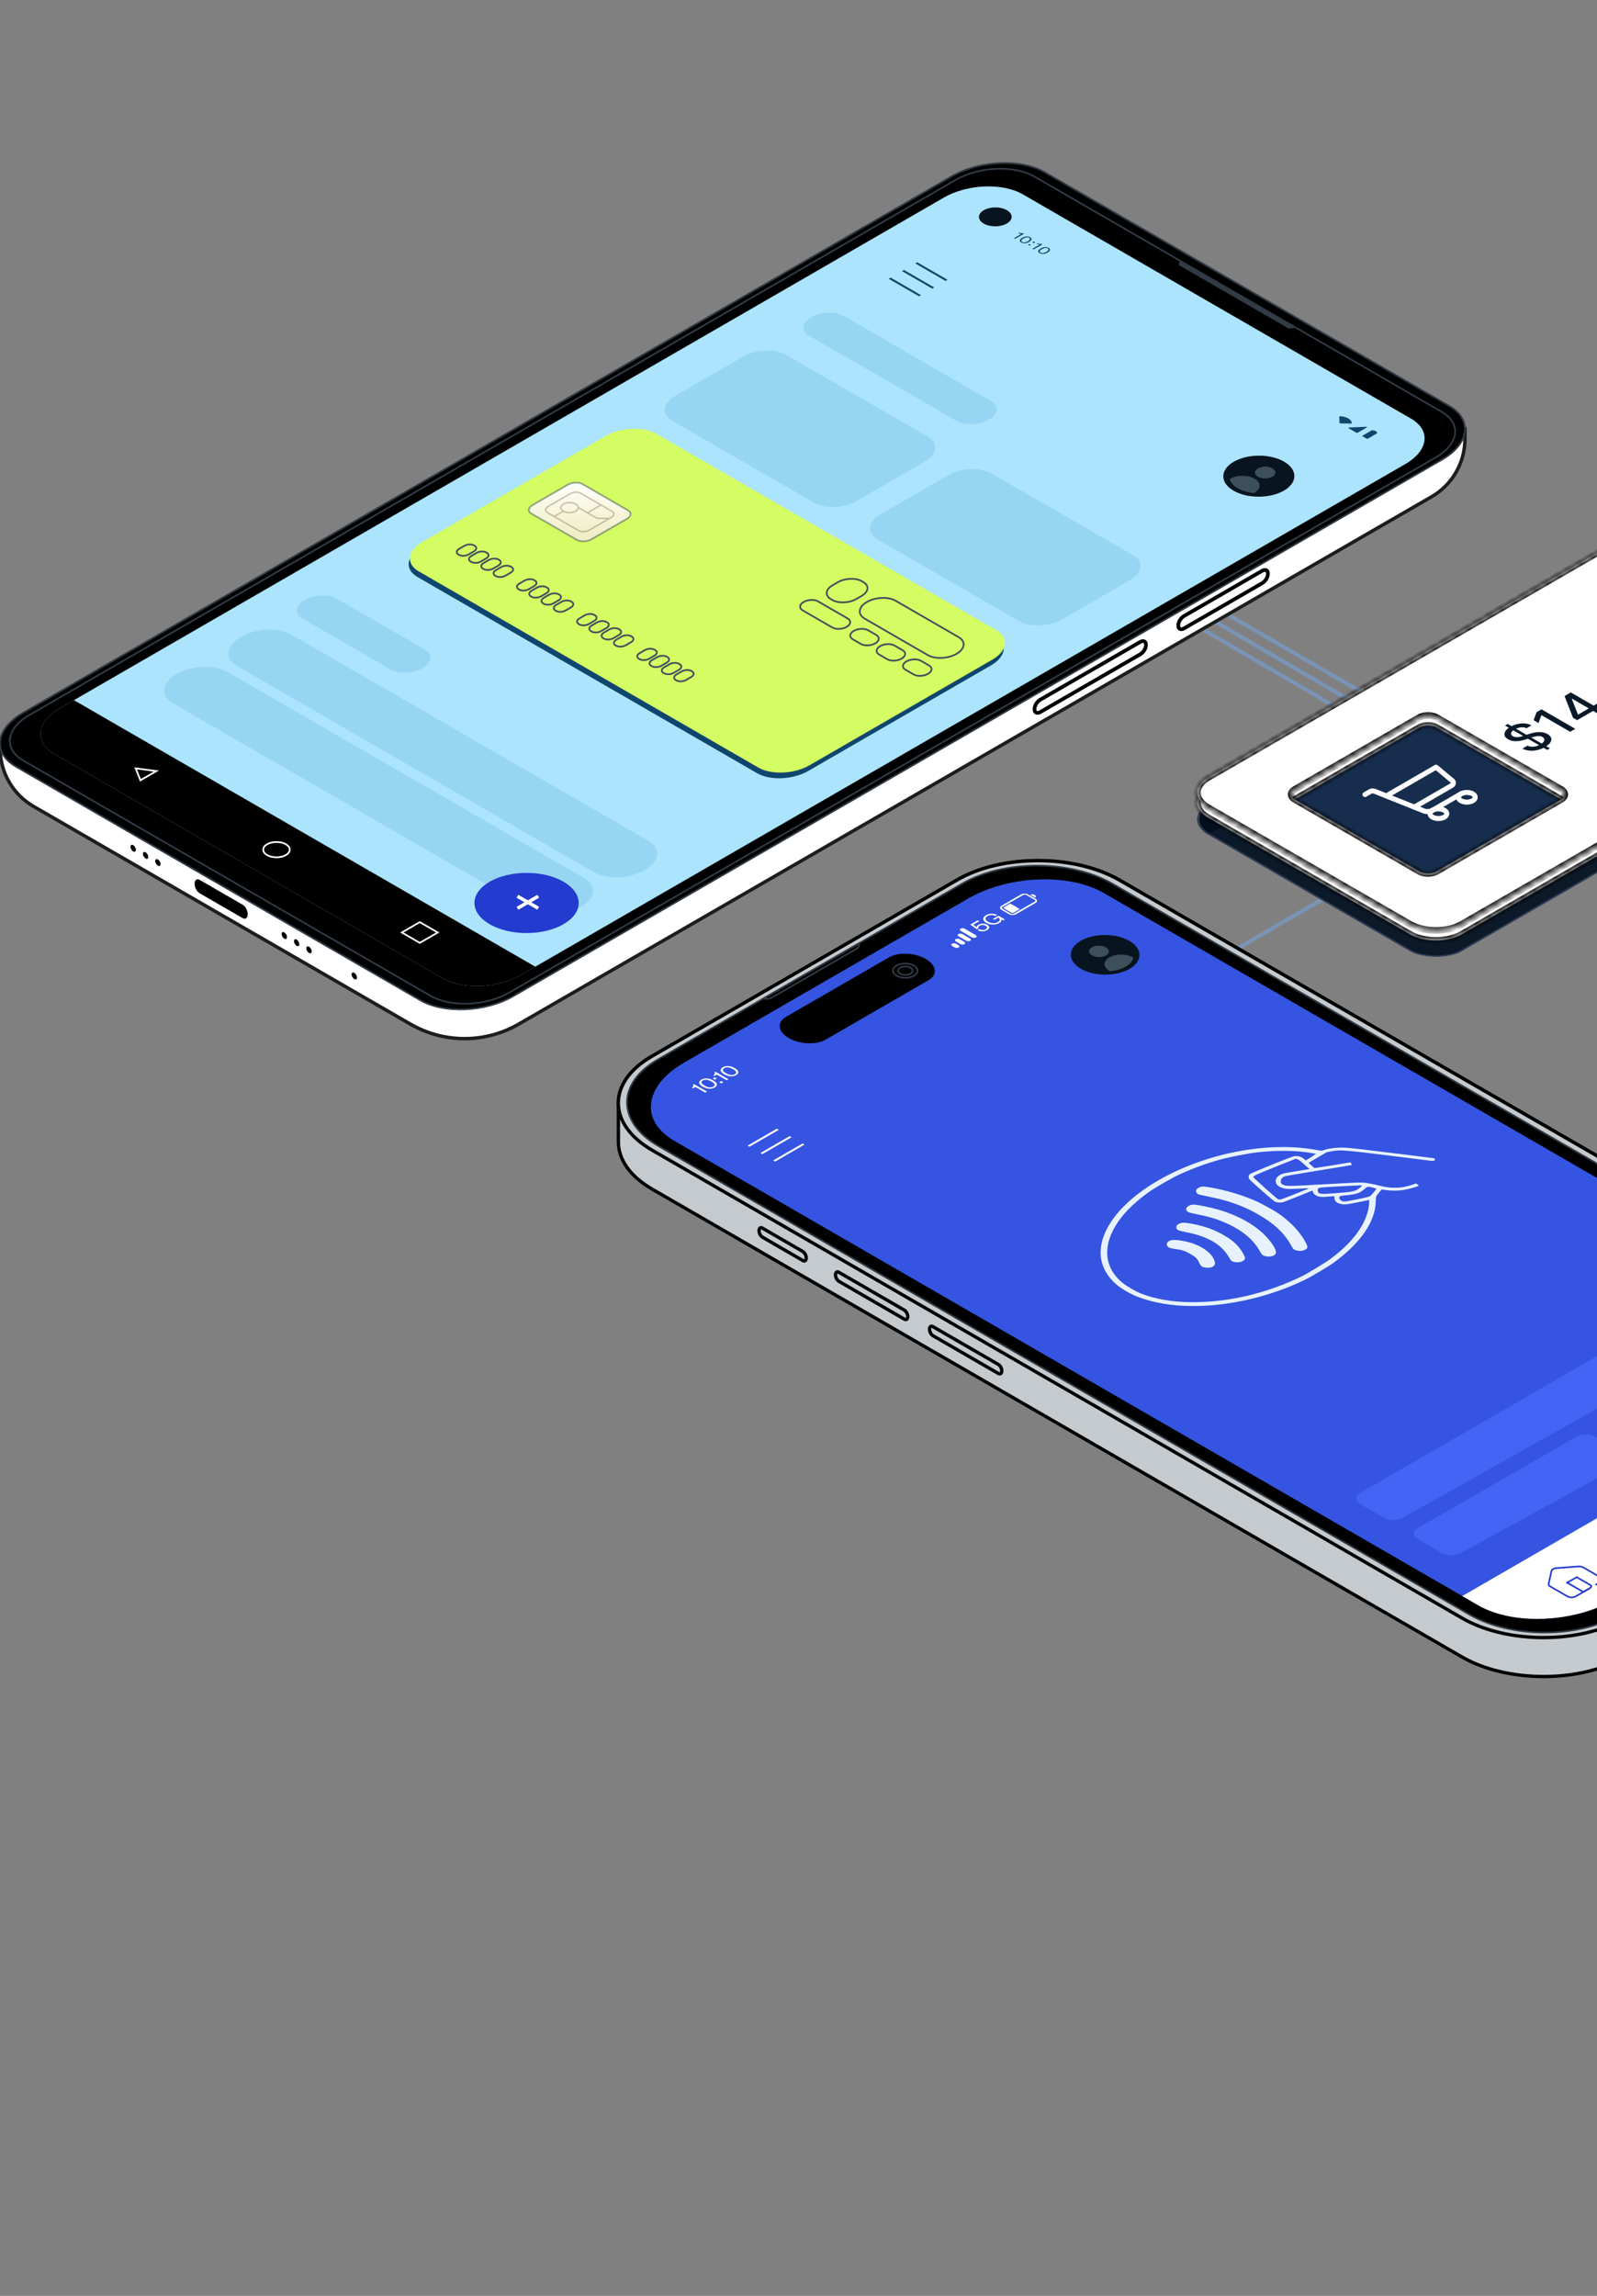<svg width="245" height="352" viewBox="0 0 245 352" fill="none" xmlns="http://www.w3.org/2000/svg">
<rect x="0" y="0" width="245" height="352" fill="#808080" stroke="none"/>
<g clip-path="url(#clip0_23030_52745)">
<path d="M218.02 113.747L165.261 82.961V68.438" stroke="#7994B4" stroke-width="0.621" stroke-miterlimit="10"/>
<path d="M219.883 112.506L167.125 81.907V68.438" stroke="#7994B4" stroke-width="0.621" stroke-miterlimit="10"/>
<path d="M216.164 114.989L163.406 84.147V69.059" stroke="#7994B4" stroke-width="0.621" stroke-miterlimit="10"/>
<path d="M62.97 157.021L5.146 123.636C1.964 121.798 0.009 118.4 0.02 114.728V114.485L224.743 65.822V67.26C224.754 70.933 222.799 74.331 219.617 76.164L79.576 157.016C74.439 159.982 68.107 159.982 62.97 157.016V157.021Z" fill="white" stroke="#1D1D1B" stroke-width="0.527" stroke-miterlimit="10"/>
<path d="M158.715 108.796V108.664C158.715 108.175 159.11 107.553 159.605 107.268L174.904 98.433C175.394 98.149 175.795 98.317 175.795 98.802V98.934C175.795 99.424 175.399 100.046 174.904 100.33L159.605 109.165C159.115 109.449 158.715 109.281 158.715 108.796Z" fill="white" stroke="black" stroke-width="0.569" stroke-miterlimit="10"/>
<path d="M180.77 95.966V95.835C180.77 95.345 181.165 94.723 181.66 94.439L193.619 87.521C194.109 87.237 194.509 87.406 194.509 87.89V88.022C194.509 88.512 194.114 89.133 193.619 89.418L181.66 96.335C181.17 96.62 180.77 96.451 180.77 95.966Z" fill="white" stroke="black" stroke-width="0.569" stroke-miterlimit="10"/>
<path d="M30.625 134.898L37.231 138.712C37.658 138.959 38 139.618 38 140.182C38 140.751 37.658 141.009 37.231 140.766L30.625 136.952C30.198 136.705 29.855 136.046 29.855 135.482C29.855 134.913 30.198 134.655 30.625 134.898Z" fill="black"/>
<path d="M24.517 132.754C24.679 132.661 24.678 132.359 24.517 132.079C24.355 131.8 24.094 131.648 23.933 131.742C23.771 131.835 23.771 132.137 23.933 132.417C24.095 132.696 24.356 132.848 24.517 132.754Z" fill="black"/>
<path d="M22.627 131.653C22.788 131.56 22.788 131.258 22.626 130.978C22.465 130.698 22.203 130.547 22.042 130.64C21.881 130.733 21.881 131.035 22.042 131.315C22.204 131.595 22.465 131.746 22.627 131.653Z" fill="black"/>
<path d="M20.728 130.565C20.89 130.472 20.889 130.17 20.728 129.89C20.567 129.61 20.305 129.459 20.144 129.552C19.982 129.645 19.983 129.947 20.144 130.227C20.305 130.507 20.567 130.658 20.728 130.565Z" fill="black"/>
<path d="M54.646 150.135C54.808 150.042 54.807 149.74 54.646 149.46C54.484 149.181 54.223 149.029 54.062 149.122C53.9 149.216 53.901 149.518 54.062 149.797C54.223 150.077 54.485 150.228 54.646 150.135Z" fill="black"/>
<path d="M47.697 146.131C47.858 146.038 47.858 145.736 47.697 145.456C47.535 145.177 47.274 145.025 47.112 145.119C46.951 145.212 46.951 145.514 47.113 145.794C47.274 146.073 47.536 146.225 47.697 146.131Z" fill="black"/>
<path d="M45.803 145.038C45.964 144.945 45.964 144.642 45.802 144.363C45.641 144.083 45.379 143.932 45.218 144.025C45.056 144.118 45.057 144.42 45.218 144.7C45.38 144.979 45.641 145.131 45.803 145.038Z" fill="black"/>
<path d="M43.908 143.942C44.069 143.849 44.069 143.547 43.908 143.267C43.746 142.987 43.484 142.836 43.323 142.929C43.162 143.022 43.162 143.324 43.324 143.604C43.485 143.884 43.747 144.035 43.908 143.942Z" fill="black"/>
<path d="M2.445 117.533L64.474 153.347C68.114 155.449 74.494 155.175 78.725 152.731L221.232 70.456C225.462 68.011 225.942 64.329 222.301 62.227L160.272 26.413C156.632 24.311 150.252 24.585 146.022 27.029L3.515 109.304C-0.716 111.749 -1.195 115.431 2.445 117.533Z" fill="black" stroke="#313A45" stroke-width="0.263" stroke-miterlimit="10"/>
<path d="M3.582 116.613L66.069 152.69C69.156 154.471 74.567 154.239 78.154 152.169L220.261 70.126C223.849 68.055 224.254 64.931 221.167 63.145L158.68 27.068C155.593 25.288 150.182 25.519 146.595 27.59L4.488 109.638C0.9 111.708 0.495 114.833 3.582 116.618V116.613Z" fill="black" stroke="#313A45" stroke-width="0.263" stroke-miterlimit="10"/>
<path d="M198.838 50.248L197.721 50.386L180.789 40.613L181.021 39.965L198.838 50.248Z" fill="#313A45"/>
<path d="M67.865 149.965L8.302 115.574C5.204 113.788 5.594 110.664 9.171 108.598L144.808 30.285C148.385 28.22 153.796 27.994 156.893 29.785L216.457 64.176C219.554 65.962 219.164 69.086 215.587 71.151L79.95 149.464C76.373 151.53 70.963 151.756 67.865 149.965Z" fill="#ACE4FD"/>
<path d="M67.865 149.966L8.302 115.575C5.204 113.789 5.594 110.665 9.171 108.6L11.341 107.346L82.121 148.212L79.95 149.466C76.373 151.531 70.963 151.757 67.865 149.966Z" fill="black"/>
<path d="M193.139 76.151C196.15 76.135 198.584 74.714 198.575 72.977C198.565 71.24 196.116 69.845 193.105 69.861C190.094 69.877 187.66 71.299 187.669 73.036C187.679 74.773 190.128 76.168 193.139 76.151Z" fill="#08141F"/>
<path d="M145.062 43.072L140.41 40.385L140.716 40.211L145.368 42.898L145.062 43.072Z" fill="#10466D"/>
<path d="M143.019 44.247L138.367 41.561L138.673 41.387L143.325 44.074L143.019 44.247Z" fill="#10466D"/>
<path d="M140.984 45.423L136.332 42.742L136.638 42.562L141.289 45.249L140.984 45.423Z" fill="#10466D"/>
<path d="M194.103 73.353C194.97 73.348 195.671 72.938 195.668 72.438C195.665 71.938 194.96 71.536 194.093 71.54C193.226 71.545 192.526 71.954 192.528 72.455C192.531 72.955 193.236 73.357 194.103 73.353Z" fill="#3D4F5B"/>
<path d="M192.47 73.387C191.443 72.792 189.768 72.797 188.73 73.392C188.704 73.408 188.677 73.424 188.656 73.44C188.788 73.967 189.199 74.467 189.9 74.873C190.595 75.273 191.47 75.51 192.376 75.589C192.402 75.574 192.434 75.563 192.46 75.547C193.498 74.947 193.503 73.983 192.47 73.387Z" fill="#3D4F5B"/>
<path d="M124.866 77.063L103.098 64.499C101.406 63.524 101.628 61.812 103.593 60.679L113.982 54.678C115.947 53.546 118.908 53.414 120.599 54.394L142.367 66.959C144.058 67.933 143.837 69.646 141.872 70.778L131.483 76.779C129.518 77.912 126.557 78.043 124.866 77.063Z" fill="#97D6F2"/>
<path d="M156.343 95.233L134.574 82.668C132.883 81.694 133.104 79.982 135.069 78.849L145.458 72.848C147.423 71.716 150.384 71.584 152.075 72.564L173.844 85.129C175.535 86.103 175.314 87.816 173.349 88.948L162.96 94.949C160.995 96.082 158.034 96.213 156.343 95.233Z" fill="#97D6F2"/>
<path d="M116.143 118.544L64.04 88.462C62.038 87.303 62.301 85.28 64.63 83.931L92.689 67.731C95.017 66.388 98.531 66.235 100.533 67.394L152.637 97.476C154.639 98.635 154.375 100.658 152.047 102.007L123.988 118.207C121.659 119.55 118.145 119.703 116.143 118.544Z" fill="#10466D"/>
<path d="M116.331 117.675L64.228 87.593C62.225 86.434 62.489 84.411 64.817 83.062L92.876 66.862C95.205 65.519 98.719 65.366 100.721 66.525L152.824 96.607C154.826 97.766 154.563 99.789 152.234 101.137L124.175 117.337C121.847 118.681 118.333 118.834 116.331 117.675Z" fill="#D4FC63"/>
<path d="M70.422 85.071L70.319 85.01C69.944 84.792 69.992 84.411 70.428 84.157L71.239 83.685C71.675 83.431 72.34 83.4 72.716 83.618L72.818 83.679C73.194 83.897 73.145 84.278 72.71 84.532L71.898 85.004C71.463 85.258 70.797 85.289 70.422 85.071Z" stroke="#3D4F5B" stroke-width="0.263" stroke-miterlimit="10"/>
<path d="M72.301 86.151L72.198 86.09C71.823 85.872 71.871 85.491 72.307 85.237L73.118 84.765C73.553 84.511 74.219 84.481 74.594 84.698L74.697 84.759C75.073 84.977 75.024 85.358 74.588 85.612L73.777 86.084C73.342 86.338 72.676 86.369 72.301 86.151Z" stroke="#3D4F5B" stroke-width="0.263" stroke-miterlimit="10"/>
<path d="M74.183 87.243L74.081 87.182C73.705 86.964 73.754 86.583 74.19 86.329L75.001 85.857C75.436 85.603 76.102 85.572 76.477 85.79L76.58 85.851C76.955 86.069 76.907 86.45 76.471 86.704L75.66 87.176C75.225 87.43 74.559 87.46 74.183 87.243Z" stroke="#3D4F5B" stroke-width="0.263" stroke-miterlimit="10"/>
<path d="M76.074 88.327L75.971 88.266C75.596 88.048 75.644 87.667 76.08 87.413L76.891 86.941C77.327 86.686 77.993 86.656 78.368 86.874L78.471 86.935C78.846 87.153 78.798 87.534 78.362 87.788L77.551 88.26C77.115 88.514 76.449 88.544 76.074 88.327Z" stroke="#3D4F5B" stroke-width="0.263" stroke-miterlimit="10"/>
<path d="M79.66 90.397L79.557 90.336C79.182 90.118 79.23 89.737 79.666 89.483L80.477 89.011C80.913 88.757 81.579 88.727 81.954 88.944L82.057 89.005C82.432 89.223 82.383 89.604 81.948 89.858L81.137 90.33C80.701 90.585 80.035 90.615 79.66 90.397Z" stroke="#3D4F5B" stroke-width="0.263" stroke-miterlimit="10"/>
<path d="M81.539 91.489L81.436 91.428C81.061 91.21 81.109 90.829 81.545 90.575L82.356 90.103C82.792 89.849 83.457 89.818 83.833 90.036L83.936 90.097C84.311 90.315 84.262 90.696 83.827 90.95L83.016 91.422C82.58 91.676 81.914 91.707 81.539 91.489Z" stroke="#3D4F5B" stroke-width="0.263" stroke-miterlimit="10"/>
<path d="M83.422 92.569L83.319 92.508C82.944 92.29 82.992 91.909 83.428 91.655L84.239 91.183C84.675 90.929 85.34 90.898 85.716 91.116L85.818 91.177C86.194 91.395 86.145 91.776 85.71 92.03L84.898 92.502C84.463 92.756 83.797 92.787 83.422 92.569Z" stroke="#3D4F5B" stroke-width="0.263" stroke-miterlimit="10"/>
<path d="M85.308 93.661L85.206 93.6C84.83 93.382 84.879 93.001 85.315 92.747L86.126 92.275C86.561 92.02 87.227 91.99 87.602 92.208L87.705 92.269C88.08 92.487 88.032 92.868 87.596 93.122L86.785 93.594C86.35 93.848 85.684 93.879 85.308 93.661Z" stroke="#3D4F5B" stroke-width="0.263" stroke-miterlimit="10"/>
<path d="M88.879 95.731L88.776 95.67C88.401 95.453 88.449 95.071 88.885 94.817L89.696 94.345C90.132 94.091 90.797 94.061 91.173 94.278L91.275 94.339C91.651 94.557 91.602 94.938 91.166 95.192L90.356 95.664C89.92 95.918 89.254 95.949 88.879 95.731Z" stroke="#3D4F5B" stroke-width="0.263" stroke-miterlimit="10"/>
<path d="M90.758 96.819L90.655 96.758C90.28 96.54 90.328 96.159 90.764 95.905L91.575 95.433C92.01 95.179 92.676 95.148 93.052 95.366L93.154 95.427C93.53 95.645 93.481 96.026 93.045 96.28L92.234 96.752C91.799 97.006 91.133 97.037 90.758 96.819Z" stroke="#3D4F5B" stroke-width="0.263" stroke-miterlimit="10"/>
<path d="M92.644 97.903L92.542 97.842C92.166 97.624 92.215 97.243 92.65 96.989L93.462 96.517C93.897 96.263 94.563 96.232 94.938 96.45L95.041 96.511C95.416 96.729 95.368 97.11 94.932 97.364L94.121 97.836C93.685 98.09 93.02 98.121 92.644 97.903Z" stroke="#3D4F5B" stroke-width="0.263" stroke-miterlimit="10"/>
<path d="M94.531 98.995L94.428 98.934C94.053 98.716 94.102 98.335 94.537 98.081L95.348 97.609C95.784 97.355 96.45 97.324 96.825 97.542L96.928 97.603C97.303 97.82 97.255 98.202 96.819 98.456L96.008 98.928C95.572 99.182 94.906 99.213 94.531 98.995Z" stroke="#3D4F5B" stroke-width="0.263" stroke-miterlimit="10"/>
<path d="M98.121 101.057L98.018 100.997C97.643 100.779 97.691 100.397 98.127 100.143L98.938 99.671C99.374 99.417 100.04 99.387 100.415 99.605L100.518 99.665C100.893 99.883 100.844 100.264 100.409 100.518L99.598 100.991C99.162 101.245 98.496 101.275 98.121 101.057Z" stroke="#3D4F5B" stroke-width="0.263" stroke-miterlimit="10"/>
<path d="M100 102.137L99.897 102.077C99.522 101.859 99.57 101.477 100.006 101.223L100.817 100.751C101.253 100.497 101.918 100.467 102.294 100.685L102.397 100.745C102.772 100.963 102.723 101.344 102.288 101.599L101.477 102.071C101.041 102.325 100.375 102.355 100 102.137Z" stroke="#3D4F5B" stroke-width="0.263" stroke-miterlimit="10"/>
<path d="M101.883 103.229L101.78 103.168C101.405 102.951 101.453 102.569 101.889 102.315L102.7 101.843C103.136 101.589 103.801 101.559 104.176 101.776L104.279 101.837C104.655 102.055 104.606 102.436 104.17 102.69L103.359 103.162C102.924 103.417 102.258 103.447 101.883 103.229Z" stroke="#3D4F5B" stroke-width="0.263" stroke-miterlimit="10"/>
<path d="M103.773 104.321L103.67 104.26C103.295 104.042 103.344 103.661 103.779 103.407L104.59 102.935C105.026 102.681 105.692 102.65 106.067 102.868L106.17 102.929C106.545 103.147 106.497 103.528 106.061 103.782L105.25 104.254C104.814 104.508 104.149 104.539 103.773 104.321Z" stroke="#3D4F5B" stroke-width="0.263" stroke-miterlimit="10"/>
<path d="M127.71 91.993L127.457 91.846C126.519 91.303 126.646 90.36 127.731 89.733L128.542 89.264C129.628 88.637 131.271 88.563 132.204 89.106L132.457 89.254C133.395 89.796 133.268 90.739 132.183 91.366L131.372 91.835C130.286 92.462 128.643 92.536 127.71 91.993Z" stroke="#3D4F5B" stroke-width="0.263" stroke-miterlimit="10"/>
<path d="M127.687 96.204L123.125 93.57C122.561 93.243 122.635 92.674 123.288 92.295C123.942 91.916 124.932 91.874 125.496 92.2L130.058 94.834C130.622 95.161 130.548 95.73 129.895 96.109C129.242 96.489 128.251 96.531 127.687 96.204Z" stroke="#3D4F5B" stroke-width="0.263" stroke-miterlimit="10"/>
<path d="M132.072 98.731L130.813 98.004C130.249 97.677 130.323 97.108 130.976 96.729C131.629 96.349 132.62 96.307 133.183 96.634L134.442 97.361C135.006 97.688 134.932 98.257 134.279 98.636C133.626 99.015 132.635 99.057 132.072 98.731Z" stroke="#3D4F5B" stroke-width="0.263" stroke-miterlimit="10"/>
<path d="M136.119 101.07L134.859 100.343C134.296 100.017 134.37 99.448 135.023 99.069C135.676 98.689 136.667 98.647 137.23 98.974L138.489 99.701C139.053 100.027 138.979 100.596 138.326 100.976C137.673 101.355 136.682 101.397 136.119 101.07Z" stroke="#3D4F5B" stroke-width="0.263" stroke-miterlimit="10"/>
<path d="M140.162 103.404L138.902 102.677C138.339 102.351 138.413 101.782 139.066 101.403C139.719 101.023 140.709 100.981 141.273 101.308L142.532 102.035C143.096 102.361 143.022 102.93 142.369 103.31C141.716 103.689 140.725 103.731 140.162 103.404Z" stroke="#3D4F5B" stroke-width="0.263" stroke-miterlimit="10"/>
<path d="M142.329 100.433L132.656 94.849C131.529 94.196 131.676 93.058 132.988 92.299C134.3 91.541 136.275 91.456 137.408 92.109L147.081 97.694C148.208 98.347 148.06 99.485 146.749 100.244C145.437 101.002 143.461 101.087 142.329 100.433Z" stroke="#3D4F5B" stroke-width="0.263" stroke-miterlimit="10"/>
<path d="M146.787 64.552L124.107 51.455C122.848 50.728 123.016 49.459 124.475 48.616C125.935 47.773 128.142 47.678 129.396 48.405L152.076 61.502C153.335 62.229 153.166 63.499 151.707 64.341C150.248 65.184 148.04 65.279 146.787 64.552Z" fill="#97D6F2"/>
<path d="M59.929 102.65L46.384 94.826C45.125 94.099 45.294 92.83 46.753 91.987C48.212 91.144 50.419 91.049 51.673 91.776L65.218 99.599C66.477 100.326 66.309 101.596 64.849 102.439C63.39 103.282 61.183 103.377 59.929 102.65Z" fill="#97D6F2"/>
<path d="M91.152 133.749L36.367 102.119C34.386 100.975 34.644 98.968 36.946 97.635C39.249 96.302 42.726 96.155 44.707 97.298L99.491 128.929C101.472 130.072 101.214 132.079 98.912 133.412C96.61 134.745 93.133 134.893 91.152 133.749Z" fill="#97D6F2"/>
<path d="M81.292 139.447L26.508 107.816C24.527 106.673 24.785 104.665 27.087 103.333C29.389 102 32.866 101.852 34.847 102.995L89.632 134.626C91.613 135.769 91.355 137.777 89.052 139.109C86.75 140.442 83.273 140.59 81.292 139.447Z" fill="#97D6F2"/>
<path d="M205.676 64.916L207.377 64.937C207.404 64.316 206.534 63.81 205.465 63.821L205.481 64.806C205.481 64.864 205.565 64.916 205.67 64.916H205.676Z" fill="#10466D"/>
<path d="M206.881 65.65L208.104 66.356C208.146 66.382 208.214 66.382 208.256 66.356L209.674 65.539C209.747 65.497 209.689 65.429 209.589 65.434L206.95 65.544C206.855 65.544 206.813 65.613 206.881 65.65Z" fill="#10466D"/>
<path d="M211.145 66.277L211.188 66.251C211.219 66.235 211.219 66.203 211.188 66.188L210.893 66.014C210.861 65.998 210.814 65.998 210.787 66.014L210.745 66.04L210.64 65.977C210.587 65.945 210.497 65.945 210.445 65.977L209.043 66.788C208.991 66.82 208.991 66.867 209.043 66.899L209.66 67.252C209.712 67.283 209.802 67.283 209.855 67.252L211.256 66.44C211.309 66.409 211.309 66.361 211.256 66.33L211.151 66.267L211.145 66.277Z" fill="#10466D"/>
<path d="M157.08 35.844L155.747 36.613L155.562 36.508L156.664 35.87H156.653C156.653 35.87 156.6 35.865 156.558 35.855C156.516 35.849 156.463 35.833 156.405 35.812C156.347 35.791 156.29 35.765 156.232 35.733L156.369 35.654C156.426 35.686 156.49 35.712 156.553 35.728C156.616 35.744 156.674 35.749 156.727 35.754C156.779 35.754 156.827 35.754 156.864 35.754C156.901 35.754 156.922 35.754 156.927 35.749L157.09 35.844H157.08Z" fill="#10466D"/>
<path d="M156.667 37.172C156.498 37.072 156.424 36.966 156.451 36.84C156.477 36.719 156.598 36.592 156.819 36.466C157.035 36.34 157.251 36.271 157.467 36.255C157.683 36.239 157.873 36.282 158.042 36.376C158.21 36.471 158.279 36.582 158.252 36.708C158.226 36.829 158.105 36.956 157.889 37.082C157.673 37.209 157.457 37.277 157.241 37.293C157.03 37.309 156.835 37.267 156.667 37.172ZM156.809 37.088C156.919 37.151 157.051 37.177 157.209 37.156C157.362 37.135 157.531 37.077 157.704 36.977C157.878 36.877 157.978 36.782 158.015 36.693C158.047 36.603 158.01 36.524 157.899 36.461C157.789 36.398 157.652 36.376 157.499 36.392C157.341 36.413 157.178 36.471 157.004 36.571C156.83 36.671 156.73 36.766 156.698 36.856C156.667 36.945 156.703 37.024 156.819 37.088H156.809Z" fill="#10466D"/>
<path d="M157.809 37.607C157.772 37.586 157.751 37.56 157.746 37.533C157.746 37.507 157.757 37.481 157.788 37.465C157.82 37.449 157.862 37.439 157.909 37.439C157.957 37.439 158.004 37.455 158.041 37.476C158.078 37.497 158.099 37.523 158.099 37.549C158.099 37.576 158.089 37.602 158.057 37.618C158.025 37.634 157.983 37.644 157.936 37.644C157.888 37.644 157.841 37.628 157.804 37.607H157.809ZM158.484 37.217C158.447 37.196 158.426 37.17 158.42 37.144C158.42 37.117 158.431 37.091 158.463 37.075C158.494 37.054 158.536 37.049 158.584 37.049C158.631 37.049 158.679 37.065 158.715 37.086C158.752 37.107 158.773 37.133 158.773 37.16C158.773 37.186 158.763 37.212 158.731 37.228C158.7 37.249 158.657 37.254 158.61 37.254C158.563 37.254 158.515 37.239 158.478 37.217H158.484Z" fill="#10466D"/>
<path d="M159.908 37.479L158.575 38.248L158.391 38.142L159.492 37.505H159.481C159.481 37.505 159.428 37.5 159.386 37.489C159.344 37.484 159.291 37.468 159.234 37.447C159.176 37.426 159.118 37.4 159.06 37.368L159.197 37.289C159.255 37.326 159.318 37.347 159.376 37.363C159.439 37.379 159.497 37.384 159.55 37.389C159.602 37.389 159.65 37.389 159.687 37.389C159.723 37.389 159.745 37.389 159.75 37.384L159.913 37.479H159.908Z" fill="#10466D"/>
<path d="M159.491 38.809C159.322 38.709 159.248 38.603 159.275 38.477C159.301 38.355 159.422 38.229 159.644 38.103C159.86 37.976 160.076 37.908 160.292 37.892C160.508 37.876 160.697 37.918 160.866 38.013C161.034 38.108 161.103 38.219 161.076 38.345C161.05 38.466 160.929 38.593 160.713 38.719C160.497 38.846 160.281 38.914 160.065 38.93C159.854 38.946 159.665 38.904 159.496 38.809H159.491ZM159.633 38.724C159.744 38.788 159.875 38.814 160.033 38.793C160.191 38.772 160.355 38.714 160.529 38.614C160.702 38.514 160.803 38.419 160.839 38.329C160.871 38.24 160.834 38.161 160.724 38.097C160.613 38.034 160.476 38.013 160.323 38.029C160.165 38.05 160.002 38.108 159.828 38.208C159.654 38.308 159.549 38.403 159.522 38.492C159.491 38.582 159.528 38.661 159.644 38.724H159.633Z" fill="#10466D"/>
<path d="M64.398 141.377L67.154 142.968L64.398 144.554L61.648 142.968L64.398 141.377Z" stroke="white" stroke-width="0.263" stroke-miterlimit="10"/>
<path d="M23.988 118.217L21.538 119.634L20.816 117.801L23.988 118.217Z" stroke="white" stroke-width="0.263" stroke-miterlimit="10"/>
<path d="M42.416 131.443C43.539 131.443 44.45 130.917 44.45 130.269C44.45 129.62 43.539 129.094 42.416 129.094C41.293 129.094 40.383 129.62 40.383 130.269C40.383 130.917 41.293 131.443 42.416 131.443Z" stroke="white" stroke-width="0.263" stroke-miterlimit="10"/>
<path d="M80.782 143.056C85.199 143.056 88.78 140.99 88.78 138.441C88.78 135.892 85.199 133.826 80.782 133.826C76.366 133.826 72.785 135.892 72.785 138.441C72.785 140.99 76.366 143.056 80.782 143.056Z" fill="#233BCF"/>
<path d="M82.57 137.414L79.383 139.253" stroke="white" stroke-width="0.527" stroke-miterlimit="10"/>
<path d="M82.57 139.253L79.383 137.414" stroke="white" stroke-width="0.527" stroke-miterlimit="10"/>
<path d="M152.699 34.698C154.084 34.691 155.203 34.036 155.199 33.236C155.195 32.436 154.068 31.793 152.683 31.801C151.298 31.808 150.179 32.463 150.184 33.263C150.188 34.063 151.314 34.706 152.699 34.698Z" fill="#08141F"/>
<path d="M88.5 82.774L81.516 78.743C80.94 78.41 81.016 77.828 81.685 77.443L87.109 74.313C87.776 73.926 88.786 73.883 89.361 74.216L96.346 78.248C96.922 78.58 96.846 79.163 96.176 79.547L90.753 82.678C90.085 83.064 89.076 83.107 88.5 82.774Z" fill="url(#paint0_linear_23030_52745)" stroke="#3D4F5B" stroke-opacity="0.5" stroke-width="0.263"/>
<g opacity="0.4">
<path d="M87.383 78.591C88.117 78.587 88.709 78.24 88.707 77.817C88.705 77.393 88.108 77.053 87.375 77.057C86.641 77.061 86.049 77.408 86.051 77.831C86.053 78.254 86.65 78.594 87.383 78.591Z" stroke="#867152" stroke-width="0.237" stroke-miterlimit="10"/>
<path d="M89.09 75.625L93.893 78.397C94.306 78.635 94.251 79.053 93.772 79.331L90.39 81.284C89.909 81.562 89.184 81.593 88.772 81.355L83.969 78.583C83.556 78.345 83.61 77.927 84.089 77.649L87.472 75.696C87.953 75.418 88.677 75.387 89.09 75.625Z" stroke="#867152" stroke-width="0.237" stroke-miterlimit="10"/>
<path d="M92.201 77.422L90.203 78.575" stroke="#867152" stroke-width="0.237" stroke-miterlimit="10"/>
<path d="M88.664 77.779L91.584 79.466L93.502 79.485" stroke="#867152" stroke-width="0.237" stroke-miterlimit="10"/>
<path d="M86.442 78.367L85.019 79.188" stroke="#867152" stroke-width="0.237" stroke-miterlimit="10"/>
</g>
<path d="M127.117 181.778L279.185 93.641" stroke="#7994B4" stroke-width="0.621" stroke-miterlimit="10" stroke-linecap="round"/>
<rect width="104.74" height="44.977" rx="4.625" transform="matrix(0.866 -0.5 0.866 0.5 181.336 125.623)" fill="#0B1928"/>
<path d="M268.037 75.569C270.249 74.292 273.837 74.292 276.049 75.569L306.99 93.432C309.202 94.709 309.202 96.78 306.99 98.057L276.049 80.194C273.837 78.917 270.249 78.917 268.037 80.194L185.339 127.936C183.127 126.658 183.127 124.589 185.339 123.312L268.037 75.569Z" fill="#010E1D"/>
<rect x="0.225" width="104.48" height="44.717" rx="4.495" transform="matrix(0.866 -0.5 0.866 0.5 181.366 125.736)" stroke="#313D58" stroke-width="0.26"/>
<rect opacity="0.5" width="25.124" height="25.124" rx="1.542" transform="matrix(0.866 -0.5 0.866 0.5 197.312 121.799)" fill="#234374"/>
<mask id="path-82-inside-1_23030_52745" fill="white">
<path d="M268.037 73.003C270.249 71.726 273.837 71.726 276.049 73.003L306.989 90.865C309.201 92.142 309.201 94.213 306.989 95.49L224.291 143.232C222.079 144.509 218.491 144.51 216.279 143.232L185.339 125.37C183.127 124.093 183.127 122.022 185.339 120.745L268.037 73.003ZM220.403 111.552C219.666 111.126 218.47 111.126 217.732 111.552L198.645 122.571C197.907 122.997 197.907 123.688 198.645 124.113L217.732 135.133C218.47 135.559 219.666 135.559 220.403 135.133L239.491 124.113C240.228 123.688 240.228 122.997 239.491 122.571L220.403 111.552Z"/>
</mask>
<path d="M268.037 73.003C270.249 71.726 273.837 71.726 276.049 73.003L306.989 90.865C309.201 92.142 309.201 94.213 306.989 95.49L224.291 143.232C222.079 144.509 218.491 144.51 216.279 143.232L185.339 125.37C183.127 124.093 183.127 122.022 185.339 120.745L268.037 73.003ZM220.403 111.552C219.666 111.126 218.47 111.126 217.732 111.552L198.645 122.571C197.907 122.997 197.907 123.688 198.645 124.113L217.732 135.133C218.47 135.559 219.666 135.559 220.403 135.133L239.491 124.113C240.228 123.688 240.228 122.997 239.491 122.571L220.403 111.552Z" fill="white"/>
<path d="M268.037 73.003L267.78 72.558L267.78 72.558L268.037 73.003ZM276.049 73.003L276.306 72.558L276.306 72.558L276.049 73.003ZM306.989 90.865L306.732 91.31L306.732 91.31L306.989 90.865ZM306.989 95.49L306.732 95.045H306.732L306.989 95.49ZM224.291 143.232L224.548 143.677L224.548 143.677L224.291 143.232ZM216.279 143.232L216.022 143.677H216.022L216.279 143.232ZM185.339 125.37L185.596 124.925H185.596L185.339 125.37ZM185.339 120.745L185.596 121.19H185.596L185.339 120.745ZM220.403 111.552L220.66 111.107L220.403 111.552ZM217.732 111.552L217.475 111.107L217.475 111.107L217.732 111.552ZM198.645 122.571L198.901 123.016H198.901L198.645 122.571ZM198.645 124.113L198.901 123.668H198.901L198.645 124.113ZM217.732 135.133L217.475 135.578L217.732 135.133ZM220.403 135.133L220.66 135.578L220.403 135.133ZM239.491 124.113L239.748 124.558L239.748 124.558L239.491 124.113ZM239.491 122.571L239.748 122.126L239.748 122.126L239.491 122.571ZM268.037 73.003L268.294 73.448C269.304 72.865 270.659 72.559 272.043 72.559C273.427 72.559 274.782 72.865 275.792 73.448L276.049 73.003L276.306 72.558C275.103 71.864 273.559 71.531 272.043 71.531C270.527 71.531 268.983 71.864 267.78 72.558L268.037 73.003ZM276.049 73.003L275.792 73.448L306.732 91.31L306.989 90.865L307.246 90.42L276.306 72.558L276.049 73.003ZM306.989 90.865L306.732 91.31C307.745 91.895 308.135 92.589 308.135 93.178C308.135 93.766 307.745 94.461 306.732 95.045L306.989 95.49L307.246 95.935C308.446 95.243 309.162 94.263 309.162 93.178C309.162 92.092 308.446 91.113 307.246 90.42L306.989 90.865ZM306.989 95.49L306.732 95.045L224.034 142.787L224.291 143.232L224.548 143.677L307.246 95.935L306.989 95.49ZM224.291 143.232L224.034 142.787C223.024 143.37 221.669 143.676 220.285 143.676C218.902 143.676 217.546 143.37 216.536 142.787L216.279 143.232L216.022 143.677C217.225 144.372 218.769 144.704 220.285 144.704C221.801 144.704 223.345 144.372 224.548 143.677L224.291 143.232ZM216.279 143.232L216.536 142.787L185.596 124.925L185.339 125.37L185.082 125.815L216.022 143.677L216.279 143.232ZM185.339 125.37L185.596 124.925C184.583 124.341 184.194 123.646 184.194 123.058C184.194 122.469 184.583 121.775 185.596 121.19L185.339 120.745L185.082 120.3C183.882 120.993 183.166 121.972 183.166 123.058C183.166 124.143 183.882 125.123 185.082 125.815L185.339 125.37ZM185.339 120.745L185.596 121.19L268.294 73.448L268.037 73.003L267.78 72.558L185.082 120.3L185.339 120.745ZM220.403 111.552L220.66 111.107C220.195 110.838 219.618 110.719 219.068 110.719C218.518 110.719 217.941 110.838 217.475 111.107L217.732 111.552L217.989 111.997C218.262 111.84 218.651 111.746 219.068 111.746C219.485 111.746 219.874 111.84 220.146 111.997L220.403 111.552ZM217.732 111.552L217.475 111.107L198.388 122.126L198.645 122.571L198.901 123.016L217.989 111.997L217.732 111.552ZM198.645 122.571L198.388 122.126C197.925 122.393 197.578 122.815 197.578 123.342C197.578 123.87 197.925 124.291 198.388 124.558L198.645 124.113L198.901 123.668C198.626 123.509 198.605 123.373 198.605 123.342C198.605 123.311 198.626 123.175 198.901 123.016L198.645 122.571ZM198.645 124.113L198.388 124.558L217.475 135.578L217.732 135.133L217.989 134.688L198.901 123.668L198.645 124.113ZM217.732 135.133L217.475 135.578C217.941 135.846 218.518 135.966 219.068 135.966C219.618 135.966 220.195 135.846 220.66 135.578L220.403 135.133L220.146 134.688C219.874 134.845 219.485 134.938 219.068 134.938C218.651 134.938 218.262 134.845 217.989 134.688L217.732 135.133ZM220.403 135.133L220.66 135.578L239.748 124.558L239.491 124.113L239.234 123.668L220.146 134.688L220.403 135.133ZM239.491 124.113L239.748 124.558C240.211 124.291 240.558 123.87 240.558 123.342C240.558 122.815 240.211 122.393 239.748 122.126L239.491 122.571L239.234 123.016C239.509 123.175 239.53 123.311 239.53 123.342C239.53 123.373 239.509 123.51 239.234 123.668L239.491 124.113ZM239.491 122.571L239.748 122.126L220.66 111.107L220.403 111.552L220.146 111.997L239.234 123.016L239.491 122.571Z" fill="black" mask="url(#path-82-inside-1_23030_52745)"/>
<mask id="path-84-inside-2_23030_52745" fill="white">
<path d="M268.037 71.462C270.249 70.185 273.837 70.185 276.049 71.462L306.99 89.324C309.202 90.601 309.202 92.672 306.99 93.949L224.291 141.69C222.079 142.968 218.493 142.968 216.28 141.69L185.339 123.828C183.127 122.551 183.127 120.481 185.339 119.204L268.037 71.462ZM220.403 110.011C219.666 109.585 218.47 109.585 217.732 110.011L198.645 121.03C197.907 121.456 197.907 122.147 198.645 122.572L217.732 133.592C218.47 134.017 219.666 134.017 220.403 133.592L239.491 122.572C240.229 122.147 240.229 121.456 239.491 121.03L220.403 110.011Z"/>
</mask>
<path d="M268.037 71.462C270.249 70.185 273.837 70.185 276.049 71.462L306.99 89.324C309.202 90.601 309.202 92.672 306.99 93.949L224.291 141.69C222.079 142.968 218.493 142.968 216.28 141.69L185.339 123.828C183.127 122.551 183.127 120.481 185.339 119.204L268.037 71.462ZM220.403 110.011C219.666 109.585 218.47 109.585 217.732 110.011L198.645 121.03C197.907 121.456 197.907 122.147 198.645 122.572L217.732 133.592C218.47 134.017 219.666 134.017 220.403 133.592L239.491 122.572C240.229 122.147 240.229 121.456 239.491 121.03L220.403 110.011Z" fill="white"/>
<path d="M268.037 71.462L267.78 71.017L267.78 71.017L268.037 71.462ZM276.049 71.462L275.792 71.907V71.907L276.049 71.462ZM306.99 89.324L307.247 88.879L307.247 88.879L306.99 89.324ZM306.99 93.949L307.247 94.394L307.247 94.394L306.99 93.949ZM224.291 141.69L224.034 141.245H224.034L224.291 141.69ZM216.28 141.69L216.023 142.135L216.023 142.136L216.28 141.69ZM185.339 123.828L185.082 124.273L185.082 124.273L185.339 123.828ZM185.339 119.204L185.082 118.759L185.082 118.759L185.339 119.204ZM220.403 110.011L220.66 109.566L220.403 110.011ZM217.732 110.011L217.475 109.566L217.732 110.011ZM198.645 121.03L198.388 120.585L198.388 120.585L198.645 121.03ZM198.645 122.572L198.388 123.017L198.388 123.017L198.645 122.572ZM217.732 133.592L217.475 134.037L217.732 133.592ZM220.403 133.592L220.66 134.037L220.66 134.037L220.403 133.592ZM239.491 122.572L239.234 122.127L239.491 122.572ZM239.491 121.03L239.234 121.475L239.491 121.03ZM268.037 71.462L268.294 71.907C269.304 71.324 270.659 71.018 272.043 71.018C273.427 71.018 274.782 71.324 275.792 71.907L276.049 71.462L276.306 71.017C275.103 70.323 273.559 69.99 272.043 69.99C270.527 69.99 268.983 70.323 267.78 71.017L268.037 71.462ZM276.049 71.462L275.792 71.907L306.733 89.769L306.99 89.324L307.247 88.879L276.306 71.017L276.049 71.462ZM306.99 89.324L306.733 89.769C307.745 90.354 308.135 91.048 308.135 91.637C308.135 92.225 307.746 92.92 306.733 93.504L306.99 93.949L307.247 94.394C308.447 93.702 309.163 92.722 309.163 91.637C309.163 90.552 308.447 89.572 307.247 88.879L306.99 89.324ZM306.99 93.949L306.733 93.504L224.034 141.245L224.291 141.69L224.548 142.135L307.247 94.394L306.99 93.949ZM224.291 141.69L224.034 141.245C223.024 141.828 221.669 142.134 220.286 142.134C218.902 142.134 217.547 141.828 216.537 141.245L216.28 141.69L216.023 142.136C217.226 142.83 218.77 143.162 220.286 143.162C221.802 143.162 223.345 142.83 224.548 142.135L224.291 141.69ZM216.28 141.69L216.537 141.245L185.596 123.383L185.339 123.828L185.082 124.273L216.023 142.135L216.28 141.69ZM185.339 123.828L185.596 123.383C184.583 122.799 184.194 122.104 184.194 121.516C184.194 120.928 184.583 120.234 185.596 119.649L185.339 119.204L185.082 118.759C183.882 119.452 183.166 120.431 183.166 121.516C183.166 122.601 183.882 123.581 185.082 124.273L185.339 123.828ZM185.339 119.204L185.596 119.649L268.294 71.907L268.037 71.462L267.78 71.017L185.082 118.759L185.339 119.204ZM220.403 110.011L220.66 109.566C220.195 109.297 219.618 109.178 219.068 109.178C218.518 109.178 217.941 109.297 217.475 109.566L217.732 110.011L217.989 110.456C218.262 110.299 218.651 110.205 219.068 110.205C219.485 110.205 219.874 110.299 220.146 110.456L220.403 110.011ZM217.732 110.011L217.475 109.566L198.388 120.585L198.645 121.03L198.901 121.475L217.989 110.456L217.732 110.011ZM198.645 121.03L198.388 120.585C197.925 120.852 197.578 121.274 197.578 121.801C197.578 122.329 197.925 122.75 198.388 123.017L198.645 122.572L198.902 122.127C198.627 121.969 198.606 121.832 198.606 121.801C198.606 121.77 198.627 121.634 198.902 121.475L198.645 121.03ZM198.645 122.572L198.388 123.017L217.475 134.037L217.732 133.592L217.989 133.147L198.901 122.127L198.645 122.572ZM217.732 133.592L217.475 134.037C217.941 134.305 218.518 134.425 219.068 134.425C219.617 134.425 220.195 134.305 220.66 134.037L220.403 133.592L220.146 133.147C219.874 133.304 219.485 133.397 219.068 133.397C218.651 133.397 218.262 133.304 217.989 133.147L217.732 133.592ZM220.403 133.592L220.66 134.037L239.748 123.017L239.491 122.572L239.234 122.127L220.146 133.147L220.403 133.592ZM239.491 122.572L239.748 123.017C240.211 122.75 240.558 122.329 240.558 121.801C240.558 121.274 240.211 120.852 239.748 120.585L239.491 121.03L239.234 121.475C239.509 121.634 239.53 121.77 239.53 121.801C239.53 121.832 239.509 121.968 239.234 122.127L239.491 122.572ZM239.491 121.03L239.748 120.585L220.66 109.566L220.403 110.011L220.146 110.456L239.234 121.475L239.491 121.03Z" fill="black" mask="url(#path-84-inside-2_23030_52745)"/>
<path d="M237.367 114.973L230.893 111.236L231.308 110.997L237.782 114.734L237.367 114.973ZM234.199 111.646C233.932 111.524 233.635 111.481 233.308 111.518C232.98 111.554 232.667 111.657 232.37 111.829C232.158 111.951 232.008 112.077 231.92 112.205C231.831 112.333 231.801 112.455 231.832 112.572C231.862 112.687 231.95 112.786 232.097 112.871C232.22 112.942 232.355 112.987 232.502 113.005C232.65 113.023 232.802 113.022 232.957 113.002C233.112 112.981 233.265 112.95 233.415 112.91C233.563 112.87 233.7 112.827 233.827 112.783L234.464 112.567C234.67 112.495 234.894 112.429 235.137 112.369C235.379 112.308 235.631 112.268 235.893 112.248C236.154 112.227 236.414 112.239 236.672 112.283C236.931 112.325 237.177 112.414 237.41 112.548C237.703 112.718 237.888 112.912 237.964 113.131C238.041 113.349 238.003 113.579 237.848 113.82C237.694 114.06 237.415 114.297 237.011 114.531C236.623 114.755 236.226 114.913 235.819 115.005C235.413 115.098 235.017 115.125 234.631 115.087C234.243 115.048 233.885 114.944 233.556 114.773L234.34 114.321C234.542 114.42 234.759 114.475 234.99 114.486C235.221 114.494 235.45 114.468 235.678 114.407C235.905 114.344 236.12 114.254 236.32 114.138C236.541 114.011 236.703 113.877 236.806 113.738C236.909 113.597 236.947 113.462 236.922 113.332C236.895 113.202 236.797 113.088 236.629 112.991C236.475 112.902 236.306 112.855 236.12 112.849C235.937 112.842 235.739 112.863 235.526 112.912C235.315 112.96 235.093 113.023 234.859 113.102L234.08 113.359C233.552 113.533 233.057 113.627 232.595 113.64C232.135 113.653 231.724 113.555 231.364 113.347C231.065 113.175 230.886 112.978 230.825 112.756C230.764 112.534 230.811 112.307 230.964 112.077C231.116 111.845 231.365 111.629 231.713 111.429C232.063 111.226 232.434 111.083 232.825 110.999C233.218 110.915 233.6 110.89 233.971 110.925C234.34 110.959 234.667 111.054 234.952 111.211L234.199 111.646ZM236.49 108.752L241.669 111.742L240.885 112.195L236.49 109.657L236.46 109.675L236.03 110.857L235.281 110.425L235.729 109.192L236.49 108.752ZM241.95 110.412L241.318 110.047L240.02 106.714L240.519 106.427L241.449 106.964L241.133 107.146L242.066 109.533L242.107 109.557L245.174 107.786L245.837 108.168L241.95 110.412ZM245.417 109.579L244.213 108.884L243.93 108.714L240.243 106.586L240.984 106.158L246.163 109.148L245.417 109.579ZM248.091 108.09C247.953 108.17 247.785 108.21 247.588 108.211C247.389 108.211 247.22 108.171 247.08 108.09C246.941 108.01 246.873 107.914 246.875 107.8C246.875 107.685 246.944 107.588 247.082 107.508C247.22 107.428 247.389 107.388 247.588 107.388C247.785 107.387 247.953 107.426 248.091 107.506C248.184 107.56 248.245 107.623 248.276 107.695C248.306 107.765 248.306 107.835 248.276 107.905C248.245 107.975 248.184 108.037 248.091 108.09ZM245.961 103.203C246.194 103.071 246.464 102.964 246.77 102.882C247.077 102.8 247.414 102.761 247.782 102.765C248.151 102.768 248.549 102.83 248.976 102.952C249.402 103.072 249.852 103.267 250.326 103.539C250.779 103.801 251.138 104.06 251.401 104.317C251.662 104.573 251.829 104.82 251.901 105.058C251.976 105.296 251.955 105.521 251.841 105.733C251.726 105.945 251.518 106.138 251.216 106.312C250.908 106.491 250.573 106.614 250.212 106.682C249.851 106.75 249.489 106.766 249.125 106.729C248.759 106.691 248.418 106.602 248.101 106.461L248.872 106.016C249.145 106.115 249.428 106.16 249.722 106.15C250.015 106.139 250.285 106.061 250.533 105.918C250.913 105.699 251.043 105.433 250.925 105.12C250.806 104.805 250.449 104.476 249.856 104.131L249.815 104.155C249.872 104.289 249.888 104.424 249.861 104.561C249.835 104.696 249.77 104.827 249.666 104.953C249.561 105.08 249.417 105.196 249.233 105.302C248.935 105.475 248.59 105.589 248.199 105.645C247.808 105.702 247.412 105.698 247.011 105.634C246.609 105.569 246.244 105.442 245.916 105.253C245.589 105.064 245.366 104.85 245.248 104.61C245.132 104.37 245.13 104.128 245.243 103.883C245.356 103.637 245.595 103.41 245.961 103.203ZM246.621 103.581C246.424 103.695 246.295 103.826 246.234 103.974C246.174 104.12 246.18 104.267 246.255 104.415C246.327 104.562 246.464 104.693 246.664 104.809C246.865 104.925 247.091 105.004 247.342 105.048C247.593 105.09 247.843 105.094 248.093 105.061C248.343 105.026 248.567 104.951 248.766 104.837C248.914 104.751 249.024 104.655 249.094 104.547C249.165 104.44 249.198 104.33 249.193 104.216C249.186 104.101 249.145 103.991 249.069 103.885C248.993 103.779 248.884 103.684 248.74 103.601C248.55 103.492 248.327 103.416 248.073 103.374C247.82 103.331 247.565 103.326 247.309 103.359C247.051 103.391 246.822 103.465 246.621 103.581ZM250.488 100.589C250.721 100.457 250.991 100.35 251.298 100.268C251.604 100.186 251.942 100.148 252.309 100.151C252.678 100.154 253.076 100.217 253.503 100.338C253.929 100.458 254.379 100.654 254.853 100.925C255.307 101.187 255.665 101.446 255.928 101.703C256.189 101.959 256.356 102.206 256.429 102.445C256.503 102.682 256.483 102.907 256.368 103.119C256.253 103.332 256.045 103.525 255.743 103.699C255.435 103.877 255.1 104 254.739 104.068C254.379 104.136 254.016 104.152 253.652 104.115C253.286 104.077 252.945 103.988 252.628 103.848L253.399 103.403C253.672 103.502 253.955 103.547 254.249 103.537C254.542 103.525 254.813 103.448 255.06 103.305C255.44 103.086 255.57 102.82 255.452 102.506C255.333 102.192 254.976 101.862 254.383 101.518L254.342 101.541C254.4 101.676 254.415 101.811 254.388 101.947C254.363 102.082 254.298 102.213 254.193 102.34C254.089 102.466 253.944 102.583 253.761 102.689C253.462 102.861 253.118 102.975 252.726 103.032C252.335 103.088 251.939 103.084 251.538 103.02C251.137 102.956 250.772 102.829 250.443 102.639C250.116 102.45 249.893 102.236 249.775 101.997C249.659 101.756 249.657 101.514 249.77 101.27C249.883 101.023 250.123 100.797 250.488 100.589ZM251.148 100.968C250.951 101.081 250.822 101.212 250.762 101.36C250.701 101.506 250.708 101.653 250.782 101.801C250.854 101.948 250.991 102.079 251.191 102.195C251.392 102.311 251.618 102.391 251.869 102.435C252.12 102.477 252.371 102.481 252.62 102.448C252.87 102.413 253.094 102.338 253.293 102.223C253.441 102.137 253.551 102.041 253.622 101.934C253.692 101.827 253.725 101.716 253.72 101.603C253.713 101.488 253.672 101.377 253.596 101.271C253.52 101.165 253.411 101.071 253.268 100.988C253.077 100.878 252.855 100.802 252.6 100.76C252.347 100.717 252.093 100.713 251.836 100.746C251.578 100.778 251.349 100.852 251.148 100.968Z" fill="#0B1928"/>
<g clip-path="url(#clip1_23030_52745)">
<path d="M224.124 121.713L219.725 124.253C219.555 124.351 219.33 124.412 219.091 124.424C218.851 124.436 218.611 124.4 218.413 124.321L210.882 121.311C210.783 121.271 210.663 121.253 210.543 121.259C210.424 121.266 210.311 121.296 210.226 121.345L209.406 121.818" stroke="white" stroke-width="0.771" stroke-linecap="round" stroke-linejoin="round"/>
<path d="M221.581 125.278C222.083 124.989 222.083 124.519 221.581 124.229C221.079 123.94 220.266 123.94 219.764 124.229C219.262 124.519 219.262 124.989 219.764 125.278C220.266 125.568 221.079 125.568 221.581 125.278Z" stroke="white" stroke-width="0.771" stroke-linecap="round" stroke-linejoin="round"/>
<path d="M225.94 122.763C226.442 122.473 226.442 122.003 225.94 121.714C225.439 121.424 224.625 121.424 224.123 121.714C223.622 122.003 223.622 122.473 224.123 122.763C224.625 123.052 225.439 123.052 225.94 122.763Z" stroke="white" stroke-width="0.771" stroke-linecap="round" stroke-linejoin="round"/>
<path d="M216.974 123.744L222.677 120.451C222.848 120.353 222.953 120.223 222.974 120.085C222.996 119.947 222.933 119.808 222.796 119.694L220.311 117.622L212.68 122.027" stroke="white" stroke-width="0.771" stroke-linecap="round" stroke-linejoin="round"/>
</g>
<path d="M301.204 213.925C301.22 211.299 299.489 208.657 296.002 206.646L171.772 134.944C164.864 130.958 153.707 130.938 146.846 134.898L99.988 161.951C96.583 163.916 94.877 166.492 94.867 169.077V175.063C94.857 177.689 96.588 180.321 100.069 182.326L224.28 254.039C231.187 258.024 242.344 258.045 249.205 254.085L296.089 227.021C299.489 225.057 301.194 222.486 301.209 219.906V213.92L301.204 213.925Z" fill="#C5CACE" stroke="black" stroke-width="0.509" stroke-miterlimit="10"/>
<path d="M224.271 248.065L100.061 176.352C93.154 172.367 93.123 165.923 99.984 161.963L146.843 134.91C153.704 130.95 164.861 130.97 171.768 134.956L295.999 206.658C302.906 210.643 302.942 217.087 296.081 221.052L249.197 248.116C242.336 252.076 231.173 252.055 224.271 248.07V248.065Z" fill="#C5CACE" stroke="black" stroke-width="0.509" stroke-miterlimit="10"/>
<path d="M225.4 247.529L100.986 175.7C94.623 172.025 94.588 166.09 100.914 162.435L147.671 135.443C153.993 131.794 164.274 131.809 170.642 135.484L295.081 207.303C301.449 210.978 301.479 216.918 295.153 220.568L248.376 247.57C242.054 251.22 231.767 251.199 225.405 247.529H225.4Z" fill="black" stroke="#313A45" stroke-width="0.254" stroke-miterlimit="10"/>
<path d="M131.45 145.432L118.399 152.965C118.16 153.103 117.824 153.164 117.493 153.138L117.086 153.103L131.689 144.674L131.75 144.908C131.801 145.101 131.689 145.295 131.45 145.432Z" fill="black" stroke="#313A45" stroke-width="0.254" stroke-miterlimit="10"/>
<path d="M247.555 245.267L291.16 220.092C297.304 216.544 297.971 211.18 292.652 208.11L169.291 136.891C163.972 133.822 154.678 134.204 148.54 137.752L104.934 162.927C98.79 166.474 98.123 171.839 103.442 174.908L226.803 246.127C232.122 249.197 241.416 248.815 247.555 245.267Z" fill="#3454E1"/>
<g clip-path="url(#clip2_23030_52745)">
<path d="M200.238 196.193C194.892 198.783 188.726 200.237 183.077 200.237C179.857 200.239 177.133 199.795 174.634 198.861C173.496 198.436 171.944 197.541 171.202 196.876C168.955 194.869 168.301 192.358 169.301 189.574C171.588 183.229 181.781 177.368 192.743 176.1C194.197 175.931 195.224 175.873 196.796 175.865C198.778 175.857 200.46 176.018 202.636 176.422C202.717 176.437 202.922 176.396 203.086 176.332C203.651 176.119 204.635 175.97 205.602 175.95C206.354 175.935 207.049 175.991 208.913 176.21C210.794 176.431 219.405 177.494 219.952 177.573C220.167 177.604 220.221 177.817 220.043 177.92C219.915 177.994 219.744 177.996 219.26 177.934C218.921 177.889 216.718 177.614 214.364 177.321C206.038 176.288 205.629 176.253 204.262 176.515L203.546 176.652L202.143 177.463C200.739 178.273 200.739 178.273 200.853 178.378C201.478 178.952 201.639 179.087 201.716 179.085C201.766 179.084 203.016 178.886 204.493 178.645L207.18 178.207L207.298 178.399C207.361 178.506 207.395 178.603 207.372 178.616C207.348 178.63 205.095 179.004 202.361 179.446C199.631 179.89 197.263 180.295 197.105 180.348C196.47 180.555 196.255 181.315 196.752 181.602C197.256 181.893 197.548 181.891 203.143 181.569C206.633 181.369 208.675 181.28 209.064 181.311C209.776 181.369 210.683 181.536 211.7 181.798C213.497 182.257 215.032 182.205 216.701 181.629L217.252 181.439L217.453 181.598C217.564 181.685 217.658 181.771 217.658 181.79C217.665 181.86 216.5 182.207 215.744 182.36C214.562 182.6 213.464 182.602 211.969 182.364C211.959 182.362 211.751 182.606 211.512 182.903C211.086 183.432 211.072 183.463 211.059 184.188C210.995 187.281 208.796 190.501 204.678 193.541C204.017 194.047 201.125 195.767 200.238 196.193ZM204.097 193.027C205.964 191.62 207.21 190.408 208.241 188.987C209.323 187.494 209.978 185.871 210.038 184.51L210.062 183.973L208.285 184.336C206.388 184.721 206.159 184.737 205.447 184.516C204.997 184.376 204.745 184.095 204.722 183.702L204.698 183.393L203.718 183.471C202.942 183.531 202.66 183.527 202.351 183.45C201.854 183.322 201.515 183.068 201.424 182.759L201.353 182.525L199.285 183.362C198.146 183.822 197.072 184.245 196.897 184.299C196.554 184.407 195.987 184.386 195.624 184.258C195.429 184.188 192.081 181.259 191.671 180.801C191.49 180.596 191.53 180.196 191.759 180.006C191.997 179.807 198.092 177.339 198.502 177.277C199.15 177.178 199.661 177.325 200.124 177.74L200.316 177.912L200.601 177.748C200.759 177.657 201.112 177.43 201.387 177.244L201.887 176.904L201.118 176.771C198.801 176.367 195.802 176.338 192.776 176.689C191.362 176.854 188.659 177.383 187.178 177.788C185.072 178.364 182.778 179.208 180.787 180.14C179.692 180.652 177.106 182.149 176.25 182.763C174.198 184.235 172.629 185.741 171.582 187.246C169.154 190.73 169.298 194.097 171.975 196.484C172.673 197.108 174.218 198.016 175.202 198.382C177.378 199.192 179.766 199.602 182.574 199.644C188.296 199.73 194.361 198.314 199.872 195.602C200.611 195.237 203.493 193.481 204.097 193.027ZM199.963 191.715C199.624 191.821 199.043 191.796 198.687 191.656C198.455 191.565 198.364 191.463 198.103 190.99C197.048 189.078 195.53 187.635 193.095 186.23C190.741 184.871 188.474 184.062 185.2 183.417C184.498 183.279 183.87 183.134 183.806 183.097C183.571 182.961 183.427 182.653 183.507 182.455C183.615 182.184 184.135 181.922 184.589 181.912C184.763 181.908 185.378 181.996 185.955 182.104C188.242 182.533 190.432 183.188 192.424 184.035C193.656 184.561 195.718 185.712 196.568 186.354C198.136 187.535 199.275 188.742 200.087 190.096C200.578 190.914 200.682 191.307 200.44 191.447C200.393 191.474 200.326 191.528 200.292 191.563C200.259 191.598 200.111 191.668 199.963 191.715ZM195.181 192.579C194.66 192.744 193.871 192.626 193.619 192.345C193.555 192.277 193.334 191.928 193.122 191.569C192.222 190.053 190.694 188.756 188.666 187.787C186.996 186.99 185.764 186.592 183.672 186.179C182.268 185.9 182.1 185.83 181.986 185.454C181.878 185.098 182.459 184.696 183.097 184.681C183.541 184.669 185.771 185.123 186.902 185.454C190.644 186.552 193.535 188.384 195.127 190.664C195.94 191.835 195.953 192.335 195.181 192.579ZM190.278 193.487C189.918 193.566 189.438 193.537 189.112 193.419C188.914 193.347 188.797 193.206 188.494 192.69C187.379 190.79 185.27 189.561 182.056 188.931C180.646 188.655 180.448 188.552 180.468 188.11C180.478 187.891 180.532 187.825 180.804 187.668C181.264 187.403 181.734 187.399 182.987 187.649C184.914 188.033 186.298 188.533 187.735 189.367C189.213 190.224 189.989 190.951 190.684 192.128C191.08 192.802 191.097 193.033 190.761 193.285C190.654 193.359 190.439 193.452 190.278 193.487ZM185.704 194.336C185.425 194.404 184.931 194.378 184.629 194.282C184.293 194.173 184.145 194.018 183.954 193.566C183.709 192.983 183.46 192.738 182.641 192.265C181.821 191.792 181.395 191.647 180.387 191.507C180.045 191.461 179.662 191.387 179.531 191.346C178.994 191.18 178.832 190.687 179.208 190.369C179.528 190.1 179.971 190.045 180.898 190.162C183.574 190.501 185.751 191.757 186.325 193.295C186.523 193.836 186.315 194.188 185.704 194.336ZM210.747 182.802C210.972 182.529 211.156 182.286 211.156 182.263C211.156 182.24 210.868 182.151 210.508 182.063C209.78 181.883 209.827 181.871 209.222 182.383C208.574 182.936 207.969 183.126 206.441 183.26C206.025 183.295 205.632 183.355 205.571 183.39C205.508 183.426 205.464 183.556 205.471 183.684C205.488 183.954 205.83 184.19 206.236 184.215C206.592 184.235 209.85 183.568 210.119 183.421C210.24 183.355 210.518 183.077 210.747 182.802ZM208.708 182.029C208.967 181.802 208.984 181.769 208.819 181.74C208.638 181.709 203.053 182.009 202.63 182.071C202.284 182.124 202.136 182.244 202.149 182.461C202.186 183.095 202.371 183.128 204.796 182.942C207.728 182.719 207.979 182.659 208.708 182.029ZM200.772 182.178C200.756 182.168 200.111 182.195 199.342 182.24C197.438 182.346 196.89 182.29 196.252 181.922C195.721 181.616 195.564 181.113 195.839 180.613C195.973 180.365 196.437 180.047 196.816 179.937C197.085 179.859 198.492 179.617 200.48 179.306L200.9 179.242L200.077 178.515C199.238 177.771 198.959 177.606 198.687 177.69C198.603 177.715 197.162 178.291 195.486 178.967C192.508 180.171 192.202 180.317 192.276 180.495C192.313 180.59 195.816 183.725 196.004 183.834C196.098 183.888 196.262 183.929 196.373 183.923C196.48 183.919 197.481 183.547 198.596 183.097C200.752 182.232 200.819 182.205 200.772 182.178Z" fill="#E8F2FF"/>
</g>
<path d="M120.589 155.895L136.378 146.779C137.819 145.944 140.348 146.056 142.023 147.023C143.698 147.99 143.886 149.451 142.446 150.281L126.656 159.397C125.216 160.232 122.686 160.12 121.012 159.153C119.337 158.185 119.149 156.725 120.589 155.895Z" fill="black"/>
<path d="M140.773 148.832C140.777 148.228 139.931 147.734 138.886 147.728C137.84 147.722 136.99 148.208 136.986 148.812C136.983 149.416 137.828 149.911 138.874 149.916C139.92 149.922 140.77 149.437 140.773 148.832Z" fill="black" stroke="#313A45" stroke-width="0.254" stroke-miterlimit="10"/>
<path d="M140.007 148.827C140.009 148.468 139.507 148.173 138.886 148.17C138.265 148.167 137.759 148.455 137.757 148.815C137.755 149.175 138.258 149.47 138.879 149.473C139.5 149.476 140.005 149.187 140.007 148.827Z" fill="black" stroke="#313A45" stroke-width="0.254" stroke-miterlimit="10"/>
<path d="M106.137 166.758C106.412 166.6 106.432 166.478 106.295 166.315L106.473 166.213L108.463 167.363L108.193 167.521L106.681 166.646L106.315 166.859L106.137 166.758Z" fill="white"/>
<path d="M109.649 166.722C109.135 167.017 108.463 166.977 107.806 166.6C107.15 166.223 107.078 165.837 107.593 165.536C108.107 165.236 108.778 165.277 109.435 165.658C110.092 166.04 110.158 166.427 109.644 166.722H109.649ZM107.816 165.663C107.455 165.872 107.552 166.127 108.091 166.437C108.631 166.748 109.069 166.804 109.43 166.595C109.791 166.386 109.695 166.132 109.155 165.821C108.616 165.511 108.178 165.455 107.816 165.663Z" fill="white"/>
<path d="M109.344 165.344L109.654 165.166L109.97 165.349L109.659 165.527L109.344 165.344ZM110.341 165.919L110.652 165.741L110.967 165.924L110.657 166.103L110.341 165.919Z" fill="white"/>
<path d="M109.43 164.861C109.705 164.703 109.725 164.581 109.587 164.418L109.766 164.316L111.756 165.467L111.486 165.625L109.974 164.749L109.608 164.963L109.43 164.861Z" fill="white"/>
<path d="M112.942 164.824C112.428 165.119 111.756 165.078 111.099 164.702C110.443 164.325 110.371 163.938 110.886 163.638C111.4 163.337 112.071 163.378 112.728 163.76C113.385 164.137 113.451 164.529 112.937 164.824H112.942ZM111.109 163.765C110.748 163.974 110.845 164.228 111.384 164.539C111.924 164.849 112.362 164.905 112.723 164.696C113.084 164.488 112.988 164.233 112.448 163.923C111.909 163.612 111.471 163.556 111.109 163.765Z" fill="white"/>
<path d="M147.076 145.251L147.045 145.271C146.893 145.358 146.623 145.348 146.445 145.246L146.094 145.042C145.915 144.94 145.895 144.783 146.048 144.696L146.078 144.676C146.231 144.589 146.501 144.599 146.679 144.701L147.03 144.905C147.208 145.007 147.229 145.164 147.076 145.251Z" fill="white"/>
<path d="M147.961 144.738L147.931 144.758C147.778 144.845 147.508 144.835 147.33 144.733L146.648 144.341C146.47 144.239 146.45 144.081 146.602 143.995L146.633 143.975C146.786 143.888 147.055 143.898 147.234 144L147.916 144.392C148.094 144.494 148.114 144.652 147.961 144.738Z" fill="white"/>
<path d="M148.848 144.227L148.817 144.247C148.664 144.333 148.395 144.323 148.217 144.221L147.066 143.56C146.888 143.458 146.868 143.3 147.02 143.214L147.051 143.193C147.204 143.107 147.473 143.117 147.652 143.219L148.802 143.88C148.98 143.982 149 144.14 148.848 144.227Z" fill="white"/>
<path d="M149.735 143.714L149.704 143.734C149.552 143.821 149.282 143.811 149.104 143.709L147.414 142.732C147.236 142.63 147.215 142.472 147.368 142.386L147.399 142.365C147.551 142.279 147.821 142.289 147.999 142.391L149.689 143.368C149.867 143.47 149.888 143.627 149.735 143.714Z" fill="white"/>
<path d="M156.616 137.141L153.649 138.857C153.338 139.035 153.344 139.325 153.649 139.503L154.774 140.155C155.084 140.333 155.583 140.333 155.894 140.155L158.861 138.439C159.172 138.261 159.166 137.971 158.861 137.793L157.736 137.141C157.426 136.963 156.927 136.963 156.616 137.141ZM158.739 137.966C158.866 138.037 158.866 138.159 158.739 138.231L155.537 140.078C155.41 140.15 155.206 140.15 155.079 140.078L153.776 139.325C153.649 139.254 153.649 139.132 153.776 139.06L156.978 137.213C157.105 137.141 157.309 137.141 157.436 137.213L158.739 137.966Z" fill="white"/>
<path d="M156.333 139.453L155.468 139.951C155.391 139.992 155.264 139.987 155.178 139.941L154.017 139.274C153.931 139.224 153.92 139.147 153.997 139.107L154.862 138.608C154.938 138.567 155.066 138.572 155.152 138.618L156.313 139.285C156.399 139.336 156.409 139.412 156.333 139.453Z" fill="white"/>
<path d="M158.81 137.6L158.794 137.61L158.066 137.187L158.082 137.177C158.25 137.081 158.54 137.096 158.728 137.208L158.759 137.228C158.952 137.34 158.972 137.508 158.81 137.605V137.6Z" fill="white"/>
<path d="M150.246 141.231L149.305 141.776C149.406 141.837 149.768 142.102 149.844 142.173C149.824 142.056 149.895 141.913 150.109 141.786C150.557 141.526 151.086 141.567 151.453 141.781C151.865 142.02 151.86 142.346 151.432 142.595C150.959 142.87 150.389 142.855 149.971 142.585L150.256 142.448C150.557 142.621 150.913 142.646 151.224 142.468C151.503 142.305 151.483 142.102 151.198 141.939C150.938 141.786 150.577 141.776 150.297 141.939C150.078 142.066 150.053 142.214 150.119 142.331L149.834 142.473C149.61 142.285 149.172 141.959 148.852 141.761L150.002 141.094L150.246 141.236V141.231Z" fill="white"/>
<path d="M151.307 141.482C150.696 141.131 150.696 140.648 151.24 140.332C151.795 140.011 152.426 140.006 152.966 140.276L152.722 140.434C152.34 140.24 151.872 140.235 151.475 140.464C151.078 140.693 151.098 141.04 151.587 141.319C152.075 141.599 152.671 141.615 153.093 141.365C153.46 141.152 153.465 140.882 153.159 140.668L152.559 141.014L152.345 140.892L153.19 140.403L154.167 140.968L153.923 141.111L153.572 140.907C153.734 141.101 153.597 141.345 153.292 141.518C152.737 141.839 151.922 141.834 151.307 141.477V141.482Z" fill="white"/>
<path d="M174.81 146.421C174.819 144.742 172.468 143.369 169.559 143.354C166.649 143.338 164.283 144.685 164.274 146.364C164.265 148.042 166.616 149.415 169.526 149.431C172.435 149.447 174.801 148.099 174.81 146.421Z" fill="#08141F"/>
<path d="M119.473 173.222L114.979 175.818L114.684 175.645L119.178 173.049L119.473 173.222Z" fill="white"/>
<path d="M121.442 174.357L116.948 176.953L116.652 176.779L121.147 174.184L121.442 174.357Z" fill="white"/>
<path d="M123.411 175.491L118.916 178.087L118.621 177.914L123.116 175.318L123.411 175.491Z" fill="white"/>
<path d="M170.109 145.866C170.111 145.382 169.434 144.986 168.597 144.982C167.759 144.977 167.078 145.366 167.075 145.849C167.072 146.333 167.749 146.728 168.587 146.733C169.425 146.737 170.106 146.349 170.109 145.866Z" fill="#3D4F5B"/>
<path d="M170.194 146.776C169.202 147.352 169.207 148.283 170.205 148.863C170.23 148.879 170.261 148.894 170.286 148.904C171.161 148.828 172.006 148.599 172.678 148.212C173.35 147.825 173.747 147.336 173.879 146.827C173.854 146.812 173.834 146.797 173.808 146.782C172.805 146.201 171.187 146.201 170.194 146.776Z" fill="#3D4F5B"/>
<path d="M247.554 245.269L291.159 220.094C297.303 216.547 297.97 211.182 292.651 208.113L290.177 206.688L224.328 244.704L226.802 246.13C232.121 249.199 241.415 248.817 247.554 245.269Z" fill="white"/>
<path d="M243.811 243.551L241.719 244.757C241.373 244.956 240.813 244.956 240.472 244.757L237.835 243.235C237.642 243.124 237.55 242.966 237.586 242.808L238.018 240.858C238.069 240.629 238.385 240.446 238.782 240.416L242.156 240.166C242.426 240.146 242.701 240.202 242.895 240.314L245.531 241.836C245.877 242.034 245.877 242.36 245.531 242.559L244.768 242.996" stroke="#233BCF" stroke-width="0.254" stroke-miterlimit="10"/>
<path d="M240.426 242.654L241.887 241.809L243.994 243.025C244.192 243.142 244.167 243.341 243.938 243.473L242.894 244.074L240.426 242.648V242.654Z" stroke="#233BCF" stroke-width="0.254" stroke-miterlimit="10"/>
<path d="M153.688 210.19C153.688 209.809 153.453 209.366 153.168 209.198L143.121 203.395C142.836 203.227 142.602 203.406 142.602 203.787C142.602 204.169 142.836 204.612 143.121 204.78L153.168 210.582C153.453 210.75 153.688 210.572 153.688 210.19Z" fill="#C5CACE" stroke="black" stroke-width="0.509" stroke-miterlimit="10"/>
<path d="M123.688 192.876C123.688 192.494 123.454 192.051 123.169 191.883L116.964 188.29C116.679 188.122 116.445 188.3 116.445 188.682C116.445 189.064 116.679 189.506 116.964 189.674L123.169 193.268C123.454 193.436 123.688 193.258 123.688 192.876Z" fill="#C5CACE" stroke="black" stroke-width="0.509" stroke-miterlimit="10"/>
<path d="M139.262 201.86C139.262 201.479 139.028 201.036 138.743 200.868L128.695 195.065C128.41 194.897 128.176 195.075 128.176 195.457C128.176 195.839 128.41 196.282 128.695 196.45L138.743 202.252C139.028 202.42 139.262 202.242 139.262 201.86Z" fill="#C5CACE" stroke="black" stroke-width="0.509" stroke-miterlimit="10"/>
<path d="M208.641 230.569C207.845 230.109 207.845 229.364 208.641 228.904L259.019 199.821C259.824 199.356 261.132 199.362 261.925 199.833L266.24 202.401C267.024 202.867 267.005 203.611 266.199 204.064L215.199 232.713C214.4 233.162 213.124 233.157 212.336 232.702L208.641 230.569Z" fill="#4364F5"/>
<path d="M217.485 235.975C216.688 235.515 216.688 234.77 217.485 234.31L241.812 220.266C242.612 219.804 243.912 219.807 244.707 220.273L249.036 222.811C249.836 223.28 249.814 224.038 248.985 224.491L224.042 238.14C223.241 238.579 221.979 238.57 221.198 238.118L217.485 235.975Z" fill="#4364F5"/>
</g>
<defs>
<linearGradient id="paint0_linear_23030_52745" x1="88.931" y1="73.992" x2="88.931" y2="82.998" gradientUnits="userSpaceOnUse">
<stop stop-color="#FFFFFC"/>
<stop offset="1" stop-color="#EEECBF"/>
</linearGradient>
<clipPath id="clip0_23030_52745">
<rect width="245" height="352" fill="white"/>
</clipPath>
<clipPath id="clip1_23030_52745">
<rect width="13.427" height="13.427" fill="white" transform="matrix(0.866 -0.5 0.866 0.5 207.59 121.605)"/>
</clipPath>
<clipPath id="clip2_23030_52745">
<rect width="47.65" height="28.277" fill="white" transform="matrix(0.866 -0.5 0.866 0.5 160.52 190.885)"/>
</clipPath>
</defs>
</svg>
